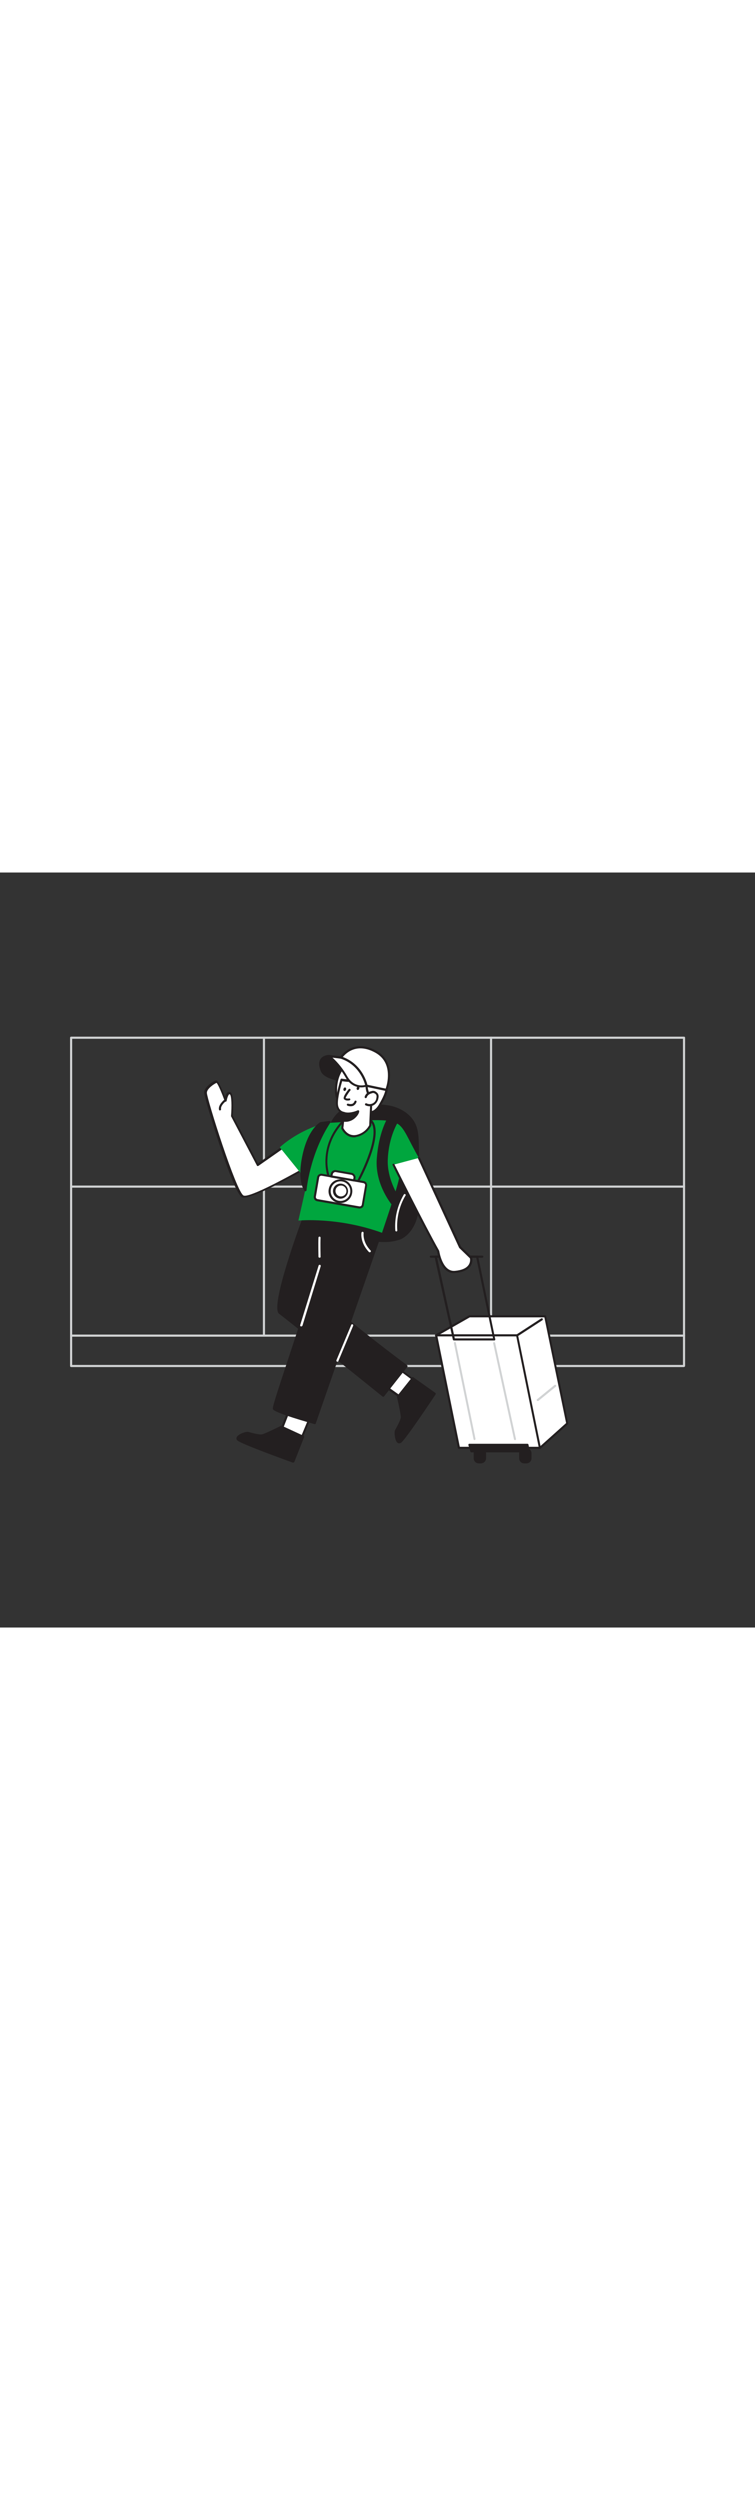 <svg version="1.1" id="Layer_1" xmlns="http://www.w3.org/2000/svg" xmlns:xlink="http://www.w3.org/1999/xlink" x="0px" y="0px" viewBox="0 0 500 500" style="width: 151px;" xml:space="preserve" data-imageid="traveling-99" imageName="Traveling" class="illustrations_image">
<rect x="0" y="0" width="500" height="500" fill="#333333" stroke="none"/>
<style type="text/css">
	.st0_traveling-99{fill:#D1D3D4;}
	.st1_traveling-99{fill:#231F20;}
	.st2_traveling-99{fill:#FFFFFF;}
	.st3_traveling-99{fill:#68E1FD;}
</style>
<g id="Window_traveling-99">
	<path class="st0_traveling-99" d="M452.9,327.5H47.1c-0.4,0-0.7-0.3-0.7-0.7l0,0v-20.1c0-0.4,0.3-0.7,0.7-0.7h405.9c0.4,0,0.7,0.3,0.7,0.7v20.1&#10;&#9;&#9;C453.6,327.2,453.3,327.5,452.9,327.5z M47.8,326.1h404.5v-18.8H47.8L47.8,326.1z"/>
	<path class="st0_traveling-99" d="M452.9,307.4H47.1c-0.4,0-0.7-0.3-0.7-0.7l0,0V109.4c0-0.4,0.3-0.7,0.7-0.7h405.9c0.4,0,0.7,0.3,0.7,0.7v197.3&#10;&#9;&#9;C453.6,307.1,453.3,307.4,452.9,307.4z M47.8,306h404.5V110.1H47.8V306z"/>
	<path class="st0_traveling-99" d="M174.8,307.4c-0.4,0-0.7-0.3-0.7-0.7l0,0V109.4c0-0.4,0.3-0.7,0.7-0.7c0.4,0,0.7,0.3,0.7,0.7c0,0,0,0,0,0&#10;&#9;&#9;v197.3C175.5,307.1,175.2,307.4,174.8,307.4z"/>
	<path class="st0_traveling-99" d="M325.2,307.4c-0.4,0-0.7-0.3-0.7-0.7v0V109.4c0-0.4,0.3-0.7,0.7-0.7c0.4,0,0.7,0.3,0.7,0.7c0,0,0,0,0,0v197.3&#10;&#9;&#9;C325.9,307.1,325.6,307.4,325.2,307.4z"/>
	<path class="st0_traveling-99" d="M452.9,208.7H47.1c-0.4,0-0.7-0.3-0.7-0.7c0-0.4,0.3-0.7,0.7-0.7c0,0,0,0,0,0h405.9c0.4,0,0.7,0.3,0.7,0.7&#10;&#9;&#9;C453.6,208.4,453.3,208.7,452.9,208.7z"/>
</g>
<g id="Character_traveling-99">
	<path class="st1_traveling-99" d="M245.1,154.1c4.4-0.3,8.7,0,13,0.8c6.8,1.5,13.4,5.5,16.3,11.8c2,4.3,2,9.1,2.1,13.8l0.2,16.2l0.1,5.2&#10;&#9;&#9;c0,3.9,0.1,7.9,0.1,11.9c0.1,4.1-0.3,8.2-1,12.2c-1.3,6.5-4.9,12.9-10.8,15.9c-3.8,1.9-8.3,2.3-12.6,2.1&#10;&#9;&#9;c-9.2-0.4-18.5-3.2-25.9-8.7s-12.8-13.9-13.9-23.1c-0.5-4.4,0.9-9.4,1-13.9c0.1-5.2,0.6-10.4,1.3-15.6c1.3-9,3.9-20.8,12.5-25.7&#10;&#9;&#9;c3-1.7,6.5-2.1,9.9-2.4C240,154.4,242.6,154.2,245.1,154.1z"/>
	<path class="st1_traveling-99" d="M254.5,244.7c-0.6,0-1.3,0-2,0c-10-0.4-19.1-3.5-26.2-8.8c-7.9-5.9-13.1-14.5-14.2-23.5&#10;&#9;&#9;c-0.2-2.9-0.1-5.8,0.4-8.6c0.2-1.8,0.5-3.6,0.6-5.4c0.1-5.2,0.5-10.5,1.2-15.6c1.4-9.6,4.1-21.3,12.9-26.2&#10;&#9;&#9;c3.2-1.8,6.9-2.1,10.2-2.4c2.4-0.2,5.1-0.5,7.8-0.6l0,0c4.4-0.3,8.8,0,13.2,0.8c7.8,1.7,14,6.2,16.8,12.2c2,4.5,2.1,9.6,2.2,14.1&#10;&#9;&#9;l0.3,21.4c0,4,0.1,7.9,0.1,11.9c0.1,4.1-0.3,8.3-1,12.4c-1.6,7.6-5.6,13.6-11.2,16.4C262,244.1,258.2,244.8,254.5,244.7z&#10;&#9;&#9; M245.2,154.8c-2.6,0.1-5.3,0.4-7.7,0.6c-3.2,0.3-6.7,0.6-9.6,2.3c-8.2,4.6-10.8,15.9-12.1,25.2c-0.7,5.1-1.1,10.3-1.2,15.5&#10;&#9;&#9;c-0.1,1.9-0.3,3.7-0.6,5.5c-0.5,2.7-0.6,5.5-0.4,8.3c1,8.7,6,16.9,13.6,22.6c6.9,5.2,15.7,8.1,25.5,8.5c5.2,0.2,9.1-0.4,12.3-2&#10;&#9;&#9;c5.1-2.6,9-8.2,10.4-15.4c0.7-4,1.1-8,1-12.1c0-3.9,0-7.9-0.1-11.7l-0.3-21.5c-0.1-4.4-0.1-9.3-2-13.5c-2.5-5.5-8.4-9.8-15.8-11.4&#10;&#9;&#9;C253.9,154.7,249.6,154.5,245.2,154.8L245.2,154.8z M245.2,154.1L245.2,154.1z"/>
	<path class="st2_traveling-99" d="M191.7,178.8l-21.3,14.9l-17-32.4c0,0,1.1-13.5-1.1-14.9s-3.2,4.7-3.2,4.7s-4.7-13-6.2-12.5s-7,3.9-7,7.4&#10;&#9;&#9;s19.2,66.1,24.7,68.6s48.4-22.8,48.4-22.8"/>
	<path class="st1_traveling-99" d="M161.5,215.3c-0.4,0-0.8-0.1-1.2-0.2c-2.6-1.2-7.6-12.8-14.8-34.4c-5.1-15.3-10.3-32.9-10.3-34.9&#10;&#9;&#9;c0-3.9,6-7.5,7.5-8c0.3-0.1,0.5-0.1,0.8,0c1.5,0.7,4,6.9,5.5,10.7c0.4-1.3,1.1-2.7,2.1-3.1c0.6-0.2,1.2-0.1,1.7,0.2&#10;&#9;&#9;c2.2,1.6,1.6,11.9,1.4,15.4l16.6,31.6l20.7-14.4c0.3-0.2,0.8-0.2,1,0.2c0,0,0,0,0,0c0.2,0.3,0.2,0.7-0.1,1c0,0,0,0,0,0l-21.3,14.9&#10;&#9;&#9;c-0.3,0.2-0.8,0.1-1-0.2c0,0,0,0,0-0.1l-17-32.4c-0.1-0.1-0.1-0.2-0.1-0.4c0.5-6.3,0.4-13.5-0.8-14.3c-0.2-0.1-0.3-0.1-0.3-0.1&#10;&#9;&#9;c-0.7,0.3-1.5,2.7-1.8,4.4c-0.1,0.4-0.4,0.6-0.8,0.6c-0.3,0-0.5-0.2-0.5-0.5c-1.9-5.2-4.4-11.2-5.4-12c-1.6,0.7-6.4,3.8-6.4,6.6&#10;&#9;&#9;c0,3.9,19.5,65.8,24.3,68c3.8,1.8,31.3-13.1,47.8-22.8c0.3-0.2,0.8-0.2,1,0.2c0.2,0.3,0.2,0.8-0.2,1c0,0-0.1,0-0.1,0.1&#10;&#9;&#9;C205.2,194.7,170.1,215.3,161.5,215.3z"/>
	<path class="st1_traveling-99" d="M347.2,381.9h1.4c1.5,0,2.7,1.2,2.7,2.7v3.3c0,1.5-1.2,2.7-2.7,2.7h-1.4c-1.5,0-2.7-1.2-2.7-2.7v-3.3&#10;&#9;&#9;C344.5,383.1,345.7,381.9,347.2,381.9z"/>
	<path class="st1_traveling-99" d="M348.6,391.3h-1.4c-1.9,0-3.4-1.5-3.4-3.4v-3.3c0-1.9,1.5-3.4,3.4-3.4h1.4c1.9,0,3.4,1.5,3.4,3.4c0,0,0,0,0,0&#10;&#9;&#9;v3.3C352,389.8,350.5,391.3,348.6,391.3C348.6,391.3,348.6,391.3,348.6,391.3z M347.2,382.6c-1.1,0-2,0.9-2,2v3.3c0,1.1,0.9,2,2,2&#10;&#9;&#9;h1.4c1.1,0,2-0.9,2-2v-3.3c0-1.1-0.9-2-2-2L347.2,382.6z"/>
	<path class="st1_traveling-99" d="M317,381.9h1.4c1.5,0,2.7,1.2,2.7,2.7v3.3c0,1.5-1.2,2.7-2.7,2.7H317c-1.5,0-2.7-1.2-2.7-2.7v-3.3&#10;&#9;&#9;C314.3,383.1,315.6,381.9,317,381.9z"/>
	<path class="st1_traveling-99" d="M318.5,391.3h-1.4c-1.9,0-3.4-1.5-3.4-3.4l0,0v-3.3c0-1.9,1.5-3.4,3.4-3.4l0,0h1.4c1.9,0,3.4,1.5,3.4,3.4l0,0&#10;&#9;&#9;v3.3C321.9,389.8,320.3,391.3,318.5,391.3z M317.1,382.6c-1.1,0-2,0.9-2,2v3.3c0,1.1,0.9,2,2,2h1.4c1.1,0,2-0.9,2-2v-3.3&#10;&#9;&#9;c0-1.1-0.9-2-2-2L317.1,382.6z"/>
	<polygon class="st2_traveling-99" points="288.8,306.5 310.9,293.9 361,293.9 375.7,364.9 357.6,381 &#9;"/>
	<path class="st1_traveling-99" d="M357.6,381.7c-0.2,0-0.4-0.1-0.5-0.2L288.3,307c-0.3-0.3-0.2-0.7,0-1c0,0,0.1-0.1,0.1-0.1l22.1-12.6&#10;&#9;&#9;c0.1-0.1,0.2-0.1,0.3-0.1H361c0.3,0,0.6,0.2,0.7,0.6l14.6,70.9c0.1,0.2,0,0.5-0.2,0.7L358,381.6&#10;&#9;&#9;C357.9,381.7,357.7,381.7,357.6,381.7z M289.9,306.7l67.7,73.4l17.3-15.5l-14.4-70h-49.4L289.9,306.7z"/>
	<polygon class="st2_traveling-99" points="357.6,381 303.9,381 288.8,306.5 342.5,306.5 &#9;"/>
	<path class="st1_traveling-99" d="M357.6,381.7h-53.7c-0.3,0-0.6-0.2-0.7-0.6l-15.1-74.5c0-0.2,0-0.4,0.1-0.6c0.1-0.2,0.3-0.3,0.5-0.2h53.7&#10;&#9;&#9;c0.3,0,0.6,0.2,0.7,0.6l15.1,74.5c0,0.2,0,0.4-0.1,0.6C358,381.6,357.8,381.7,357.6,381.7z M304.5,380.3h52.2l-14.8-73.1h-52.2&#10;&#9;&#9;L304.5,380.3z"/>
	<polygon class="st1_traveling-99" points="310.9,379 312.2,383.3 350.1,383.3 349.4,379 &#9;"/>
	<path class="st1_traveling-99" d="M350.1,384h-37.9c-0.3,0-0.6-0.2-0.7-0.5l-1.3-4.3c-0.1-0.2,0-0.4,0.1-0.6c0.1-0.2,0.3-0.3,0.6-0.3h38.4&#10;&#9;&#9;c0.3,0,0.6,0.2,0.7,0.6l0.8,4.3c0,0.2,0,0.4-0.2,0.6C350.5,383.9,350.3,384,350.1,384z M312.7,382.6h36.5l-0.5-2.9h-36.9&#10;&#9;&#9;L312.7,382.6z"/>
	<path class="st1_traveling-99" d="M327.3,309.9h-26.7c-0.3,0-0.6-0.2-0.7-0.5l-12.1-54.8c0-0.2,0-0.4,0.1-0.6c0.1-0.2,0.3-0.3,0.5-0.3H316&#10;&#9;&#9;c0.3,0,0.6,0.2,0.7,0.6l11.3,54.8c0.1,0.4-0.2,0.8-0.6,0.8C327.4,309.9,327.4,309.9,327.3,309.9L327.3,309.9z M301.2,308.5h25.3&#10;&#9;&#9;l-11.1-53.4h-25.9L301.2,308.5z"/>
	<path class="st1_traveling-99" d="M342.5,307.2c-0.2,0-0.5-0.1-0.6-0.3c-0.2-0.3-0.1-0.8,0.2-1c0,0,0,0,0,0l16.3-10.6c0.3-0.2,0.8-0.1,1,0.2&#10;&#9;&#9;c0,0,0,0,0,0c0.2,0.3,0.1,0.8-0.2,1c0,0,0,0,0,0l-16.3,10.6C342.7,307.2,342.6,307.2,342.5,307.2z"/>
	<path class="st1_traveling-99" d="M319.4,255.1h-34.1c-0.4,0-0.7-0.3-0.7-0.7c0-0.4,0.3-0.7,0.7-0.7h34.1c0.4,0,0.7,0.3,0.7,0.7&#10;&#9;&#9;S319.8,255.1,319.4,255.1C319.4,255.1,319.4,255.1,319.4,255.1z"/>
	<polygon class="st2_traveling-99" points="204.4,361.6 199.2,374.1 187.2,368.9 192.6,355 &#9;"/>
	<path class="st1_traveling-99" d="M192.6,355l11.8,6.5l-5.2,12.5l-12-5.3L192.6,355 M192.6,353.6c-0.2,0-0.3,0-0.5,0.1c-0.4,0.1-0.7,0.4-0.8,0.8&#10;&#9;&#9;l-5.5,13.8c-0.3,0.7,0.1,1.5,0.7,1.8l12,5.3c0.2,0.1,0.4,0.1,0.6,0.1c0.2,0,0.4,0,0.5-0.1c0.4-0.1,0.6-0.4,0.8-0.8l5.2-12.5&#10;&#9;&#9;c0.3-0.7,0-1.4-0.6-1.8l-11.8-6.5C193.1,353.7,192.9,353.7,192.6,353.6L192.6,353.6z"/>
	<path class="st1_traveling-99" d="M200.6,373.6l-6.5,16.5c0,0-34.2-12.3-36.4-14.5s5.3-4.9,6.7-4.5s7.1,1.9,9,1.6s12.9-5.8,12.9-5.8L200.6,373.6&#10;&#9;&#9;z"/>
	<path class="st1_traveling-99" d="M194.1,390.8c-0.1,0-0.2,0-0.2,0c-3.5-1.3-34.4-12.4-36.7-14.7c-0.7-0.6-0.8-1.6-0.3-2.4&#10;&#9;&#9;c1.2-2,6.2-3.7,7.8-3.2s6.9,1.9,8.7,1.6c1.4-0.2,8.3-3.5,12.7-5.7c0.2-0.1,0.4-0.1,0.6,0l14.3,6.6c0.3,0.2,0.5,0.5,0.4,0.9&#10;&#9;&#9;l-6.5,16.5C194.6,390.6,194.4,390.8,194.1,390.8z M163.9,371.8c-1.2,0-5.1,1.2-5.9,2.7c-0.1,0.2-0.2,0.4,0.1,0.7&#10;&#9;&#9;c1.5,1.5,21.8,9.2,35.5,14.1l6-15.3l-13.4-6.2c-2,1-10.9,5.4-12.8,5.7c-2.2,0.3-8-1.3-9.3-1.7C164.1,371.8,164,371.8,163.9,371.8&#10;&#9;&#9;L163.9,371.8z"/>
	<polygon class="st2_traveling-99" points="262.6,328.3 273.5,336.4 265.6,346.8 253.5,338.2 &#9;"/>
	<path class="st1_traveling-99" d="M262.6,328.3l10.9,8.1l-8,10.4l-12.1-8.6L262.6,328.3 M262.6,326.9c-0.4,0-0.7,0.2-1,0.5l-9.2,9.9&#10;&#9;&#9;c-0.3,0.3-0.4,0.7-0.4,1.1c0,0.4,0.3,0.8,0.6,1l12.1,8.6c0.2,0.2,0.5,0.3,0.8,0.3c0.4,0,0.8-0.2,1.1-0.5l8-10.4&#10;&#9;&#9;c0.2-0.3,0.3-0.6,0.3-1c-0.1-0.4-0.3-0.7-0.6-0.9l-10.9-8.1C263.3,327,263,326.9,262.6,326.9L262.6,326.9z"/>
	<path class="st1_traveling-99" d="M273.4,334.9l14.5,10.3c0,0-20.1,30.3-22.8,31.9s-3.5-6.3-2.7-7.6s3.5-6.4,3.8-8.4s-2.5-13.9-2.5-13.9&#10;&#9;&#9;L273.4,334.9z"/>
	<path class="st1_traveling-99" d="M264.3,378c-0.5,0-1-0.2-1.3-0.6c-1.6-1.6-2.1-7-1.3-8.3s3.5-6.3,3.7-8.1c0.2-1.4-1.4-8.9-2.5-13.7&#10;&#9;&#9;c0-0.2,0-0.4,0.1-0.6l9.8-12.3c0.2-0.3,0.6-0.4,1-0.1l14.5,10.3c0.3,0.2,0.4,0.6,0.2,1c0,0,0,0,0,0c-2.1,3.1-20.3,30.5-23,32.1&#10;&#9;&#9;C265.1,377.9,264.7,378,264.3,378z M264.3,347.4c0.5,2.2,2.7,11.9,2.4,13.8c-0.2,2.2-3.1,7.5-3.9,8.6c-0.4,0.7-0.2,5.3,1.1,6.6&#10;&#9;&#9;c0.2,0.2,0.4,0.2,0.6,0.1c0,0,0,0,0,0c1.8-1.1,14.1-19,22.2-31.1l-13.4-9.5L264.3,347.4z"/>
	<path class="st1_traveling-99" d="M202.3,225.1c0,0-23.3,62-17.2,66.6s68.6,55,68.6,55l15.3-19.7c0,0-44.5-33.4-45.8-37.4s11.1-60.5,11.1-60.5&#10;&#9;&#9;L202.3,225.1z"/>
	<path class="st1_traveling-99" d="M253.8,347.2c-0.2,0-0.3-0.1-0.4-0.1c-0.6-0.5-62.6-50.5-68.6-54.9c-6.3-4.7,14.6-61,17-67.4&#10;&#9;&#9;c0.1-0.3,0.4-0.5,0.7-0.4l32,3.9c0.2,0,0.4,0.1,0.5,0.3c0.1,0.2,0.2,0.4,0.1,0.6c-4.9,22.6-12,57.3-11.1,60.1s28.4,24.2,45.6,37&#10;&#9;&#9;c0.1,0.1,0.2,0.3,0.3,0.5c0,0.2,0,0.4-0.1,0.5L254.3,347C254.2,347.1,254,347.2,253.8,347.2L253.8,347.2z M202.8,225.8&#10;&#9;&#9;c-8.9,23.8-21.3,62.2-17.2,65.2c5.7,4.3,61.9,49.5,68.1,54.5l14.5-18.5c-6.6-5-44.2-33.4-45.5-37.3s9-51.6,10.9-60.1L202.8,225.8z"/>
	<path class="st1_traveling-99" d="M253.6,234.4l-45.2,130.2c0,0-29-8.2-27-9.7c-2.4,1.8,30.1-88.4,38.6-126.1L253.6,234.4z"/>
	<path class="st1_traveling-99" d="M208.5,365.3h-0.2c-12.4-3.5-27.2-8.1-27.6-10c0-0.1,0-0.2,0-0.3c-0.1-1.5,1.6-7,10.4-33.6&#10;&#9;&#9;c9.8-29.7,23.2-70.3,28.3-92.7c0.1-0.4,0.4-0.6,0.8-0.5l33.5,5.7c0.2,0,0.4,0.2,0.5,0.3c0.1,0.2,0.1,0.4,0.1,0.6l-45.2,130.1&#10;&#9;&#9;C209.1,365.1,208.8,365.3,208.5,365.3z M182.2,354.9c1.7,1.4,14.1,5.4,25.8,8.8l44.7-128.8l-32.1-5.4&#10;&#9;&#9;c-5.2,22.7-18.5,62.8-28.2,92.2c-5.4,16.2-10.1,30.4-10.4,32.7C182.2,354.6,182.2,354.8,182.2,354.9z"/>
	<path class="st3_traveling-99 targetColor" d="M264.4,201.5l13-12.5c-7-12-9.5-20.1-14.3-22.7c-6.2-4.3-28.4-1.4-41.6-0.7c-4.2,0.1-8.4,0.9-12.4,2.3&#10;&#9;&#9;c-15.1,5.6-23.8,14.1-23.8,14.1l16.1,19.9l3.8-5.8c0,0-2.3,11.4-7.6,34.4c0,0,25.9-2.6,55.4,8.1&#10;&#9;&#9;C252.9,238.6,264.4,205.5,264.4,201.5z" style="fill: rgb(0, 166, 62);"/>
	<path class="st1_traveling-99" d="M237.2,205c-0.1,0-0.2,0-0.3-0.1c-0.3-0.2-0.5-0.6-0.3-0.9c0,0,0,0,0,0c0.1-0.3,14.6-27.1,9.8-37.4&#10;&#9;&#9;c-1.1-2.4-4.4-4.4-8.1-5c-3.7-0.7-7.6,0.5-10.3,3.2c-8.5,8.9-10.8,18.2-11.1,24.4c-0.3,3.9,0.2,7.8,1.3,11.5&#10;&#9;&#9;c0.1,0.4-0.1,0.8-0.4,0.9c-0.4,0.1-0.8-0.1-0.9-0.4c0,0,0,0,0,0c-0.1-0.2-6.8-19.7,10.2-37.4c3-3.1,7.3-4.4,11.5-3.6&#10;&#9;&#9;c4.2,0.7,7.8,3,9.1,5.8c5.1,10.9-9.2,37.5-9.9,38.6C237.7,204.9,237.4,205,237.2,205z"/>
	<path class="st1_traveling-99" d="M217.8,121.5c0,0-8.7,0.1-4.6,9.9c2.7,6.4,21.4,7.4,21.4,7.4S234.5,127,217.8,121.5z"/>
	<path class="st1_traveling-99" d="M234.5,139.5L234.5,139.5c-0.8,0-19.2-1.1-22-7.8c-1.4-3.4-1.5-6.2-0.3-8.1c1.7-2.7,5.4-2.8,5.5-2.8&#10;&#9;&#9;c0.1,0,0.2,0,0.2,0c17.1,5.6,17.3,17.4,17.3,17.9C235.3,139.2,235,139.5,234.5,139.5L234.5,139.5z M217.7,122.2&#10;&#9;&#9;c-0.6,0-3.1,0.3-4.3,2.1c-1,1.5-0.9,3.8,0.4,6.8c2,4.6,14.4,6.5,20,6.9C233.5,135.4,231.4,126.8,217.7,122.2L217.7,122.2z"/>
	<path class="st2_traveling-99" d="M225.8,131.2c0.2-0.4,0.5-0.8,0.7-1.1c3-4.2,10.8-2.8,15-1.6c3.9,1,7.5,2.9,10.5,5.7c2.3,2.3,4.4,6.1,4,9.4&#10;&#9;&#9;s-2.5,7.3-4.3,10.1c-0.9,1.8-2.3,3.3-3.9,4.4c-1.7,0.9-3.7,1.3-5.6,1.3c-4.2,0.2-8.6-0.2-12.2-2.2s-7-6.4-7.3-10.9&#10;&#9;&#9;C222.2,141.2,223,135.7,225.8,131.2z"/>
	<path class="st1_traveling-99" d="M240.1,160.2c-3.7,0.1-7.3-0.7-10.5-2.4c-3.6-2.1-7.4-6.4-7.7-11.5c-0.3-4.2,0.1-10.2,3.3-15.5&#10;&#9;&#9;c0.2-0.4,0.5-0.8,0.8-1.2c3.4-4.8,12.2-2.9,15.8-1.9c4.7,1.3,8.2,3.3,10.8,5.9c2.2,2.3,4.6,6.2,4.2,10c-0.3,2.7-1.8,6.2-4.4,10.4&#10;&#9;&#9;c-1,1.9-2.4,3.4-4.2,4.6c-1.9,0.9-3.9,1.4-6,1.4C241.4,160.2,240.7,160.2,240.1,160.2z M233.7,128c-2.6,0-5.2,0.6-6.6,2.5&#10;&#9;&#9;c-0.2,0.4-0.5,0.7-0.7,1.1l0,0c-3,5-3.4,10.7-3.1,14.7s3.1,8.1,7,10.3c3,1.7,6.9,2.4,11.8,2.1c1.8,0,3.6-0.4,5.3-1.2&#10;&#9;&#9;c1.6-1,2.8-2.5,3.7-4.1c2.4-4.1,3.9-7.4,4.2-9.9c0.4-3.1-1.6-6.6-3.8-8.8c-2.4-2.4-5.7-4.2-10.1-5.5&#10;&#9;&#9;C238.8,128.5,236.3,128.1,233.7,128z M225.8,131.2L225.8,131.2z"/>
	<path class="st2_traveling-99" d="M227.9,159.2l-1.2,10.1c0,0,2.8,6.4,9.4,5.1c4-0.8,7.4-3.3,9.2-6.9l0.8-18.5c0,0-4.7-2.8-2.8-13.3&#10;&#9;&#9;c-5.5,2-11.4,2.6-17.1,1.5c0,0-3.5,11.3-3,16.4S227.9,159.2,227.9,159.2z"/>
	<path class="st1_traveling-99" d="M234.4,175.4c-5.8,0-8.3-5.7-8.4-5.8c0-0.1,0-0.2,0-0.4l1.1-9.5c-1.4-0.4-4.1-1.7-4.6-6&#10;&#9;&#9;c-0.6-5.2,2.9-16.2,3-16.7c0.1-0.3,0.5-0.6,0.8-0.5c5.6,1,11.3,0.5,16.6-1.5c0.2-0.1,0.5-0.1,0.7,0.1c0.2,0.2,0.3,0.4,0.3,0.7&#10;&#9;&#9;c-1.8,9.8,2.4,12.5,2.5,12.6c0.2,0.1,0.3,0.4,0.3,0.6l-0.8,18.5c0,0.1,0,0.2-0.1,0.3c-2,3.8-5.6,6.5-9.8,7.3&#10;&#9;&#9;C235.6,175.3,235,175.4,234.4,175.4z M227.4,169.2c0.5,1,3.1,5.6,8.5,4.6c3.7-0.8,6.8-3.1,8.6-6.4l0.8-17.9&#10;&#9;&#9;c-1.1-0.9-4.2-4.2-3-12.5c-5.1,1.6-10.4,2.1-15.7,1.2c-0.7,2.4-3.2,11.3-2.8,15.5c0.5,4.4,3.9,4.8,4,4.8c0.2,0,0.4,0.1,0.5,0.3&#10;&#9;&#9;c0.1,0.2,0.2,0.3,0.2,0.5L227.4,169.2z"/>
	<path class="st2_traveling-99" d="M242.3,148.6c0.3-0.9,0.8-1.7,1.6-2.2c0.7-0.5,1.5-0.8,2.4-1c0.4-0.2,0.9-0.2,1.4-0.2c0.3,0.1,0.6,0.2,0.9,0.4&#10;&#9;&#9;c0.7,0.4,1.2,1,1.5,1.7c0.2,0.6,0.2,1.3,0,1.9c-0.1,0.7-0.3,1.4-0.6,2c-1.2,2.6-4.3,3.7-6.9,2.4c0,0-0.1,0-0.1,0"/>
	<path class="st1_traveling-99" d="M244.8,154.8c-0.9,0-1.8-0.2-2.7-0.6c-0.4-0.2-0.5-0.6-0.3-1c0.2-0.4,0.6-0.5,1-0.3c2.2,1.1,4.9,0.2,6-2&#10;&#9;&#9;c0,0,0,0,0,0c0.3-0.6,0.4-1.2,0.5-1.8c0.1-0.5,0.1-1,0-1.5c-0.2-0.6-0.6-1-1.2-1.3c-0.2-0.1-0.4-0.2-0.7-0.3c-0.4,0-0.7,0-1.1,0.2&#10;&#9;&#9;c-0.8,0.2-1.5,0.5-2.1,0.9c-0.6,0.5-1.1,1.1-1.3,1.8c-0.1,0.4-0.5,0.6-0.9,0.5c-0.4-0.1-0.6-0.5-0.5-0.9c0,0,0,0,0,0&#10;&#9;&#9;c0.3-1,0.9-1.9,1.8-2.6c0.8-0.5,1.7-0.9,2.6-1.1c0.5-0.2,1.1-0.3,1.7-0.2c0.4,0.1,0.8,0.2,1.2,0.5c0.8,0.5,1.5,1.2,1.8,2.1&#10;&#9;&#9;c0.2,0.7,0.2,1.5,0,2.2c-0.1,0.7-0.3,1.5-0.7,2.1c-0.7,1.4-1.9,2.5-3.4,3C246,154.7,245.4,154.8,244.8,154.8z"/>
	<path class="st1_traveling-99" d="M227.5,164.2c2.4,0.4,4.9-0.3,6.8-1.9c3-2.6,2.8-4.3,2.8-4.3s-4.8,2.3-9,1.2L227.5,164.2z"/>
	<path class="st1_traveling-99" d="M228.9,165.1c-0.5,0-1,0-1.5-0.1c-0.4-0.1-0.6-0.4-0.6-0.8l0.6-4.9c0-0.2,0.1-0.4,0.3-0.5&#10;&#9;&#9;c0.2-0.1,0.4-0.1,0.6-0.1c3.9,1,8.5-1.2,8.6-1.2c0.2-0.1,0.4-0.1,0.6,0c0.2,0.1,0.3,0.3,0.4,0.5c0,0.2,0.1,2.1-3.1,4.9&#10;&#9;&#9;C233.1,164.3,231,165.1,228.9,165.1z M228.3,163.6c2,0.2,4-0.5,5.6-1.8c0.9-0.7,1.6-1.6,2.2-2.5c-2.3,0.9-4.9,1.2-7.3,0.9&#10;&#9;&#9;L228.3,163.6z"/>
	<path class="st2_traveling-99" d="M231.6,143.9c0,0-3.9,4.8-3.1,5.8s3.1,0.6,3.1,0.6"/>
	<path class="st1_traveling-99" d="M230.4,151c-0.9,0.1-1.9-0.2-2.6-0.9c-0.7-0.9,0.3-3.1,3.1-6.6c0.2-0.3,0.7-0.4,1-0.1s0.4,0.7,0.1,1&#10;&#9;&#9;c-1.7,2.1-3.1,4.5-3.1,5c0.7,0.3,1.6,0.4,2.3,0.2c0.4-0.1,0.7,0.2,0.8,0.5c0,0,0,0,0,0c0.1,0.4-0.2,0.7-0.6,0.8&#10;&#9;&#9;C231.2,151,230.8,151,230.4,151z"/>
	<path class="st2_traveling-99" d="M230.5,153.8c0,0,3.7,1.6,5-2"/>
	<path class="st1_traveling-99" d="M232.2,154.8c-0.7,0-1.4-0.1-2.1-0.4c-0.4-0.2-0.5-0.6-0.4-0.9c0.2-0.4,0.6-0.5,0.9-0.4&#10;&#9;&#9;c0.9,0.3,1.8,0.3,2.7,0.1c0.7-0.3,1.2-1,1.5-1.7c0.1-0.4,0.5-0.5,0.9-0.4c0.4,0.1,0.5,0.5,0.4,0.9c-0.4,1.1-1.2,2-2.2,2.5&#10;&#9;&#9;C233.4,154.7,232.8,154.8,232.2,154.8z"/>
	
		<ellipse transform="matrix(0.289 -0.957 0.957 0.289 31.909 328.477)" class="st1_traveling-99" cx="237.1" cy="142.8" rx="1.2" ry="0.9"/>
	<ellipse transform="matrix(0.293 -0.956 0.956 0.293 24.227 319.805)" class="st1_traveling-99" cx="228.4" cy="143.5" rx="1.2" ry="0.9"/>
	<path class="st2_traveling-99" d="M242.6,141.1l13.2,2.9c0,0,7-17.3-6.6-25.1c-15.4-8.8-23.4,3.7-23.4,3.7L242.6,141.1z"/>
	<path class="st1_traveling-99" d="M255.8,144.7h-0.1l-13.2-2.8c-0.2,0-0.3-0.1-0.4-0.2L225.3,123c-0.2-0.2-0.2-0.6-0.1-0.9&#10;&#9;&#9;c0.1-0.1,8.5-12.9,24.3-3.9c5.8,3.3,8.8,8.9,8.8,16.1c-0.1,3.4-0.7,6.7-1.8,9.9C256.4,144.5,256.1,144.7,255.8,144.7z M243,140.5&#10;&#9;&#9;l12.4,2.6c1-2.8,1.5-5.8,1.5-8.8c0-6.7-2.7-11.7-8-14.8c-13.1-7.5-20.5,0.9-22.1,3L243,140.5z"/>
	<path class="st2_traveling-99" d="M242.6,141.1c0,0-2.6-13.9-16.8-18.6l-8.1-1c0,0,6.2,4.3,11.6,13.8C234.4,144.1,242.6,141.1,242.6,141.1z"/>
	<path class="st1_traveling-99" d="M239.4,142.3c-3,0-7.5-1.1-10.6-6.7c-5.3-9.2-11.3-13.5-11.4-13.5c-0.3-0.2-0.4-0.5-0.3-0.8&#10;&#9;&#9;c0.1-0.3,0.4-0.5,0.8-0.5l8.1,1c14.5,4.8,17.4,19,17.4,19.2c0.1,0.3-0.1,0.7-0.5,0.8C241.7,142.1,240.5,142.3,239.4,142.3z&#10;&#9;&#9; M220.2,122.6c3.9,3.6,7.2,7.8,9.8,12.4c4,6.9,9.9,6.2,11.8,5.7c-0.7-2.7-4.3-13.5-16.1-17.4L220.2,122.6z"/>
	<path class="st2_traveling-99" d="M199.5,300.6h-0.2c-0.4-0.1-0.6-0.5-0.5-0.9c0,0,0,0,0,0l12.2-39.4c0.1-0.4,0.5-0.6,0.9-0.5c0,0,0,0,0,0&#10;&#9;&#9;c0.4,0.1,0.6,0.5,0.5,0.9c0,0,0,0,0,0l-12.1,39.4C200.1,300.4,199.8,300.6,199.5,300.6z"/>
	<path class="st2_traveling-99" d="M223.5,324c-0.1,0-0.2,0-0.3-0.1c-0.4-0.1-0.5-0.5-0.4-0.9c0,0,0,0,0,0l9.8-23.4c0.1-0.4,0.6-0.5,0.9-0.4&#10;&#9;&#9;s0.5,0.6,0.4,0.9l-9.8,23.4C224.1,323.8,223.8,324,223.5,324z"/>
	<path class="st2_traveling-99" d="M260.6,193.5c0,0,20.2,40.7,29.6,57.3c0,0,2,14.6,11.1,13.8c12.9-1.1,10.6-9.4,10.6-9.4l-7.3-7.1l-27.2-59.1"/>
	<path class="st1_traveling-99" d="M300.5,265.3c-8.6,0-10.8-12.7-11-14.3c-9.3-16.5-29.4-56.8-29.5-57.2c-0.2-0.3,0-0.8,0.3-0.9c0,0,0,0,0,0&#10;&#9;&#9;c0.3-0.2,0.8,0,0.9,0.3c0,0,0,0,0,0c0.2,0.4,20.3,40.8,29.6,57.2c0,0.1,0.1,0.2,0.1,0.2c0,0.1,2,13.9,10.3,13.2&#10;&#9;&#9;c4.5-0.4,7.6-1.7,9.1-3.9c0.9-1.3,1.2-2.9,0.9-4.4l-7.1-6.9c-0.1-0.1-0.1-0.1-0.1-0.2l-27.2-59.1c-0.1-0.4,0.1-0.8,0.4-0.9&#10;&#9;&#9;c0.3-0.1,0.7,0,0.9,0.3l27.2,59l7.2,7c0.1,0.1,0.2,0.2,0.2,0.3c0.4,2,0,4.1-1.1,5.7c-1.8,2.5-5.2,4.1-10.1,4.5&#10;&#9;&#9;C301.1,265.3,300.8,265.3,300.5,265.3z"/>
	<path class="st1_traveling-99" d="M260.6,220.3c0,0-11.6-13.1-10.4-30.4s7-26.7,7-26.7l6,1.5c0,0-6.5,9.6-7.1,25.6c-0.5,12.7,6.6,23.9,6.6,23.9&#10;&#9;&#9;L260.6,220.3z"/>
	<path class="st1_traveling-99" d="M260.6,221c-0.2,0-0.4-0.1-0.5-0.2c-0.1-0.1-11.8-13.6-10.6-31s6.9-26.7,7.1-27.1c0.2-0.3,0.5-0.4,0.8-0.3&#10;&#9;&#9;l6,1.5c0.2,0.1,0.4,0.2,0.5,0.4c0.1,0.2,0.1,0.4-0.1,0.6c-0.1,0.1-6.4,9.7-7,25.3c-0.5,12.3,6.5,23.3,6.5,23.4&#10;&#9;&#9;c0.1,0.2,0.1,0.4,0.1,0.6l-2,6.2c-0.1,0.2-0.3,0.4-0.5,0.5L260.6,221z M257.5,163.9c-1.1,2-5.6,11.1-6.6,26&#10;&#9;&#9;c-0.9,14.2,6.9,25.6,9.5,29l1.5-4.6c-1.1-1.9-7-12.2-6.6-24c0.6-13.6,5.2-22.5,6.7-25.2L257.5,163.9z"/>
	<path class="st1_traveling-99" d="M202.3,210.4c0,0,2-23.8,15.9-45.2l-5.9,0.8c0,0-8,4.3-11.6,22.3C197.4,205.1,202.3,210.4,202.3,210.4z"/>
	<path class="st1_traveling-99" d="M202.3,211.1c-0.2,0-0.4-0.1-0.5-0.2c-0.2-0.2-5.1-5.8-1.7-22.7c3.6-18.1,11.6-22.6,11.9-22.8&#10;&#9;&#9;c0.1,0,0.2-0.1,0.2-0.1l5.9-0.8c0.3,0,0.5,0.1,0.7,0.3c0.1,0.2,0.1,0.5,0,0.8c-13.7,20.9-15.8,44.6-15.8,44.8&#10;&#9;&#9;c0,0.3-0.2,0.5-0.5,0.6C202.5,211.1,202.4,211.1,202.3,211.1z M212.6,166.7c-0.9,0.6-7.9,5.4-11.1,21.7&#10;&#9;&#9;c-2.2,11.2-0.7,17.1,0.4,19.8c0.8-6.2,4.1-24.9,15-42.1L212.6,166.7z"/>
	<path class="st2_traveling-99" d="M262.5,237.7c-0.4,0-0.7-0.3-0.7-0.6c-0.6-8.3,1.4-16.6,5.6-23.8c0.2-0.4,0.6-0.5,0.9-0.3&#10;&#9;&#9;c0.4,0.2,0.5,0.6,0.3,0.9c0,0,0,0.1-0.1,0.1c-4.1,6.9-6,15-5.4,23C263.2,237.3,262.9,237.7,262.5,237.7L262.5,237.7z"/>
	<path class="st2_traveling-99" d="M211.6,255.1c-0.4,0-0.7-0.3-0.7-0.7c0-0.4-0.2-8.8,0-12.7c0.1-0.4,0.4-0.6,0.8-0.6c0.3,0.1,0.6,0.3,0.6,0.7&#10;&#9;&#9;c-0.2,3.9,0,12.5,0,12.6C212.4,254.8,212.1,255.1,211.6,255.1C211.7,255.1,211.7,255.1,211.6,255.1L211.6,255.1z"/>
	<path class="st2_traveling-99" d="M244.8,251.5c-0.2,0-0.4-0.1-0.5-0.2c-5.9-6.2-5-12.5-4.9-12.8c0.1-0.4,0.4-0.6,0.8-0.6&#10;&#9;&#9;c0.4,0.1,0.6,0.4,0.6,0.8c0,0.1-0.9,5.9,4.6,11.6c0.3,0.3,0.3,0.7,0,1C245.1,251.5,244.9,251.5,244.8,251.5L244.8,251.5z"/>
	<path class="st1_traveling-99" d="M145.7,157.6c-0.3,0-0.6-0.2-0.7-0.6c-0.6-3.2,3.4-6.4,3.6-6.6c0.3-0.3,0.7-0.2,1,0c0.3,0.3,0.2,0.7,0,1&#10;&#9;&#9;c0,0-0.1,0-0.1,0.1c-1,0.8-3.5,3.2-3.1,5.2c0.1,0.4-0.2,0.7-0.5,0.8c0,0,0,0,0,0L145.7,157.6z"/>
	<path class="st2_traveling-99" d="M213.1,200.1l27.7,4.8c1.1,0.2,1.9,1.3,1.7,2.4l-2.2,12.7c-0.2,1.1-1.3,1.9-2.4,1.7l-27.7-4.8&#10;&#9;&#9;c-1.1-0.2-1.9-1.3-1.7-2.4l2.2-12.7C210.9,200.7,212,200,213.1,200.1z"/>
	<path class="st1_traveling-99" d="M238.2,222.5c-0.2,0-0.3,0-0.5,0l0,0l-27.6-4.8c-0.7-0.1-1.4-0.5-1.8-1.1c-0.4-0.6-0.6-1.4-0.5-2.1l2.2-12.7&#10;&#9;&#9;c0.1-0.7,0.5-1.4,1.1-1.8c0.6-0.4,1.4-0.6,2.1-0.5l27.6,4.8c0.7,0.1,1.4,0.5,1.8,1.1c0.4,0.6,0.6,1.4,0.5,2.1l-2.2,12.7&#10;&#9;&#9;C240.8,221.6,239.6,222.5,238.2,222.5z M238,221.1c0.8,0.1,1.5-0.4,1.6-1.1c0,0,0,0,0,0l2.2-12.7c0.1-0.4,0-0.7-0.2-1&#10;&#9;&#9;c-0.2-0.3-0.5-0.5-0.9-0.6l-27.7-4.9c-0.8-0.1-1.5,0.4-1.6,1.1c0,0,0,0,0,0l-2.2,12.7c-0.1,0.4,0,0.7,0.2,1.1&#10;&#9;&#9;c0.2,0.3,0.5,0.5,0.9,0.6L238,221.1z"/>
	<path class="st2_traveling-99" d="M222.5,197.6l10.3,1.8c1.3,0.2,2.2,1.5,2,2.8l-0.3,1.6l0,0l-15.1-2.6l0,0l0.3-1.6&#10;&#9;&#9;C219.9,198.3,221.2,197.4,222.5,197.6z"/>
	<path class="st1_traveling-99" d="M234.5,204.6h-0.1l-15.1-2.6c-0.2,0-0.4-0.1-0.5-0.3c-0.1-0.2-0.1-0.3-0.1-0.5l0.3-1.6&#10;&#9;&#9;c0.3-1.7,1.9-2.8,3.6-2.5l10.3,1.8c0.8,0.1,1.5,0.6,2,1.3c0.5,0.7,0.7,1.5,0.5,2.3l-0.3,1.6c0,0.2-0.1,0.3-0.3,0.4&#10;&#9;&#9;C234.8,204.5,234.6,204.6,234.5,204.6z M220.2,200.7l13.7,2.4l0.2-0.9c0.2-0.9-0.5-1.8-1.4-2c0,0,0,0,0,0l-10.3-1.8&#10;&#9;&#9;c-0.9-0.2-1.8,0.5-2,1.4c0,0,0,0,0,0L220.2,200.7z"/>
	<circle class="st2_traveling-99" cx="225.5" cy="211" r="7.2"/>
	<path class="st1_traveling-99" d="M225.5,218.9c-0.5,0-0.9,0-1.4-0.1c-4.3-0.8-7.2-4.8-6.4-9.1c0.7-4.3,4.8-7.2,9.1-6.4c4.3,0.7,7.2,4.8,6.4,9.1&#10;&#9;&#9;l0,0l0,0C232.6,216.1,229.3,218.9,225.5,218.9z M225.5,204.5c-3.6,0-6.5,2.9-6.5,6.5c0,3.6,2.9,6.5,6.5,6.5c3.6,0,6.5-2.9,6.5-6.5&#10;&#9;&#9;c0-3.2-2.3-5.9-5.4-6.4C226.2,204.5,225.9,204.5,225.5,204.5L225.5,204.5z M232.6,212.2L232.6,212.2z"/>
	<circle class="st2_traveling-99" cx="225.5" cy="211" r="4.3"/>
	<path class="st1_traveling-99" d="M225.5,216c-0.3,0-0.6,0-0.9-0.1c-2.7-0.5-4.5-3.1-4-5.8c0.5-2.7,3.1-4.5,5.8-4c2.7,0.5,4.5,3.1,4,5.8l0,0&#10;&#9;&#9;C230,214.2,227.9,216,225.5,216z M225.5,207.3c-2,0.2-3.5,1.9-3.3,3.9s1.9,3.5,3.9,3.3c2-0.2,3.5-1.9,3.3-3.9&#10;&#9;&#9;c-0.2-1.8-1.5-3.1-3.3-3.3C225.9,207.3,225.7,207.3,225.5,207.3z M229.8,211.7L229.8,211.7z"/>
	<path class="st0_traveling-99" d="M314.3,375.9c-0.3,0-0.6-0.2-0.7-0.6l-13-63.6c-0.1-0.4,0.2-0.7,0.5-0.8c0,0,0,0,0,0c0.4-0.1,0.7,0.2,0.8,0.5&#10;&#9;&#9;c0,0,0,0,0,0l13,63.6c0.1,0.4-0.2,0.7-0.5,0.8L314.3,375.9z"/>
	<path class="st0_traveling-99" d="M341.1,375.9c-0.3,0-0.6-0.2-0.7-0.5l-13.8-63.6c-0.1-0.4,0.2-0.8,0.5-0.8s0.8,0.2,0.8,0.5l13.8,63.6&#10;&#9;&#9;c0.1,0.4-0.2,0.7-0.5,0.8c0,0,0,0,0,0L341.1,375.9z"/>
	<path class="st0_traveling-99" d="M356.1,350c-0.4,0-0.7-0.3-0.7-0.7c0-0.2,0.1-0.4,0.3-0.5l11.5-9.4c0.3-0.3,0.7-0.2,1,0.1&#10;&#9;&#9;c0.3,0.3,0.2,0.7-0.1,1c0,0,0,0,0,0l-11.5,9.4C356.5,349.9,356.3,350,356.1,350z"/>
</g>
</svg>